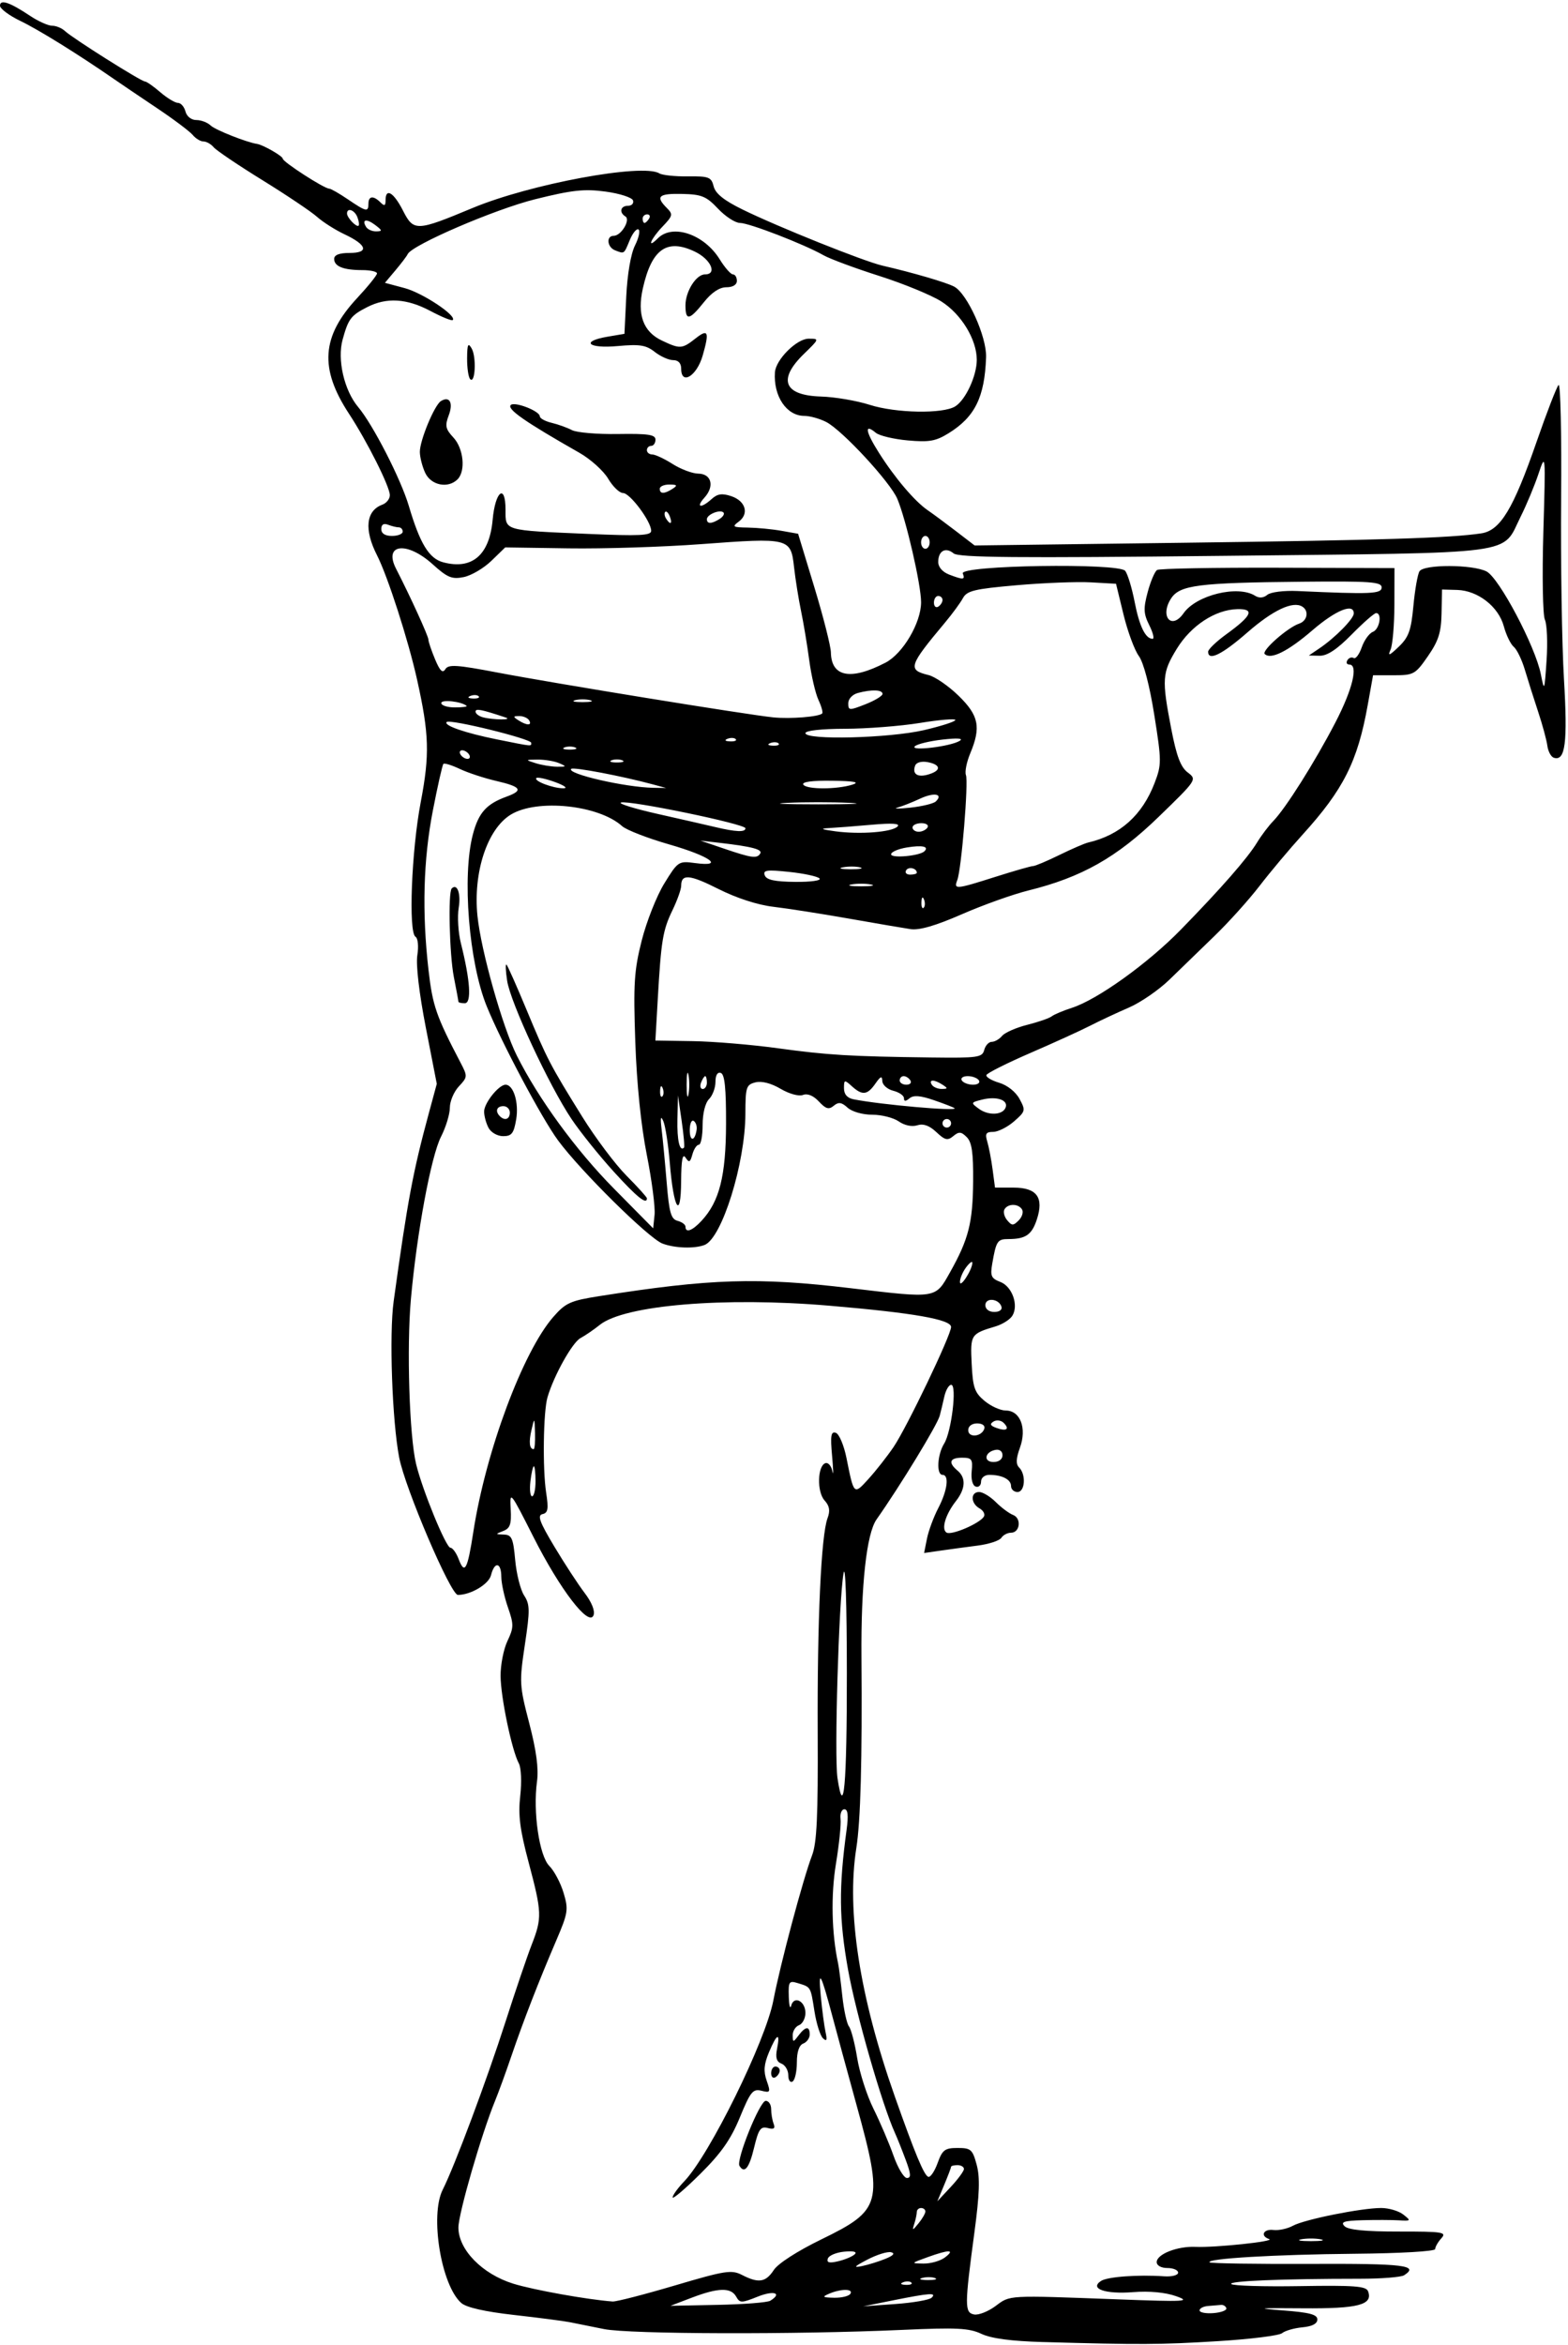 <?xml version="1.0" encoding="UTF-8" standalone="no"?>
<!-- Created with Inkscape (http://www.inkscape.org/) -->

<svg
   xmlns:dc="http://purl.org/dc/elements/1.1/"
   xmlns:cc="http://creativecommons.org/ns#"
   xmlns:rdf="http://www.w3.org/1999/02/22-rdf-syntax-ns#"
   xmlns:svg="http://www.w3.org/2000/svg"
   xmlns="http://www.w3.org/2000/svg"
   xmlns:sodipodi="http://sodipodi.sourceforge.net/DTD/sodipodi-0.dtd"
   xmlns:inkscape="http://www.inkscape.org/namespaces/inkscape"
   id="svg4176"
   version="1.1"
   inkscape:version="0.91 r13725"
   width="343.125"
   height="512.812"
   viewBox="0 0 343.125 512.812"
   sodipodi:docname="ComicCharacter62.svg">
  <defs
     id="defs4180" />
  <sodipodi:namedview
     pagecolor="#ffffff"
     bordercolor="#666666"
     borderopacity="1"
     objecttolerance="10"
     gridtolerance="10"
     guidetolerance="10"
     inkscape:pageopacity="0"
     inkscape:pageshadow="2"
     inkscape:window-width="1600"
     inkscape:window-height="837"
     id="namedview4178"
     showgrid="false"
     inkscape:zoom="1.3065204"
     inkscape:cx="171.5625"
     inkscape:cy="256.40625"
     inkscape:window-x="-8"
     inkscape:window-y="-8"
     inkscape:window-maximized="1"
     inkscape:current-layer="svg4176" />
  <path
     style="fill:#000000"
     d="m 228.281,512.124 c -6.981,-0.197 -11.347,-0.776 -13.516,-1.794 -2.707,-1.271 -5.396,-1.405 -17.344,-0.867 -23.215,1.046 -59.616,0.947 -65.234,-0.177 -2.836,-0.567 -6.211,-1.245 -7.5,-1.505 -1.289,-0.26 -6.773,-0.972 -12.188,-1.582 -6.397,-0.72 -10.445,-1.637 -11.562,-2.619 -4.395,-3.865 -6.9,-19.145 -4.06,-24.768 2.614,-5.176 9.666,-24.023 13.761,-36.781 2.152,-6.703 4.717,-14.248 5.699,-16.766 2.305,-5.906 2.263,-7.059 -0.657,-18.028 -1.922,-7.22 -2.313,-10.329 -1.834,-14.562 0.34,-3.006 0.205,-6.13 -0.306,-7.075 -1.537,-2.845 -3.962,-14.443 -3.999,-19.119 -0.019,-2.428 0.658,-5.873 1.504,-7.655 1.397,-2.945 1.407,-3.617 0.103,-7.361 -0.789,-2.266 -1.441,-5.281 -1.449,-6.699 -0.017,-3.175 -1.482,-3.389 -2.25,-0.328 -0.495,1.973 -4.428,4.312 -7.251,4.312 -1.577,0 -11.554,-23.328 -12.845,-30.034 -1.54,-8.001 -2.209,-26.945 -1.207,-34.185 3.06,-22.118 4.203,-28.224 7.696,-41.111 l 1.741,-6.424 -2.405,-12.326 c -1.453,-7.447 -2.186,-13.696 -1.853,-15.785 0.313,-1.961 0.138,-3.715 -0.404,-4.05 -1.569,-0.97 -0.873,-18.857 1.146,-29.428 1.988,-10.413 1.855,-14.885 -0.802,-26.813 -1.929,-8.664 -6.412,-22.566 -8.762,-27.177 -2.864,-5.617 -2.429,-9.739 1.166,-11.065 0.902,-0.333 1.641,-1.263 1.641,-2.068 0,-1.87 -4.956,-11.745 -8.941,-17.815 C 69.858,80.547 70.351,73.559 78.155,65.177 80.545,62.61 82.5,60.184 82.5,59.786 82.5,59.388 81.058,59.062 79.295,59.062 c -4.13,0 -6.17,-0.808 -6.17,-2.444 0,-0.873 1.113,-1.306 3.359,-1.306 4.327,0 3.861,-1.75 -1.083,-4.075 C 73.376,50.285 70.664,48.565 69.375,47.415 68.086,46.266 62.702,42.653 57.411,39.386 52.12,36.119 47.322,32.882 46.749,32.192 46.176,31.502 45.178,30.938 44.531,30.938 c -0.647,0 -1.709,-0.642 -2.36,-1.426 C 41.52,28.727 37.988,26.077 34.322,23.623 30.656,21.169 26.391,18.287 24.844,17.218 16.973,11.782 8.435,6.489 4.453,4.577 2.004,3.401 0,1.903 0,1.249 0,-0.221 2.133,0.494 6.546,3.443 8.341,4.643 10.526,5.625 11.401,5.625 c 0.875,0 2.148,0.528 2.829,1.174 1.627,1.542 16.655,11.013 17.477,11.014 0.35,6.3e-4 1.863,1.055 3.361,2.344 1.498,1.288 3.242,2.343 3.875,2.343 0.633,0 1.372,0.844 1.641,1.875 0.286,1.095 1.279,1.875 2.386,1.875 1.043,0 2.453,0.54 3.135,1.2 0.982,0.951 7.863,3.678 10.145,4.02 1.321,0.198 5.625,2.668 5.625,3.228 0,0.699 9.073,6.552 10.157,6.552 0.362,0 2.21,1.055 4.107,2.344 4.02,2.732 4.486,2.829 4.486,0.938 0,-1.695 1.094,-1.812 2.625,-0.281 0.875,0.875 1.125,0.771 1.125,-0.469 0,-2.777 1.768,-1.729 3.799,2.253 2.349,4.605 2.913,4.585 15.25,-0.556 12.598,-5.249 37.227,-9.811 40.857,-7.567 0.64,0.395 3.45,0.692 6.244,0.658 4.6,-0.055 5.135,0.152 5.644,2.181 0.397,1.581 2.264,3.075 6.337,5.071 7.778,3.811 26.553,11.333 30.618,12.268 6.615,1.52 13.974,3.673 15.683,4.588 2.872,1.537 7.138,10.982 6.977,15.447 -0.315,8.746 -2.444,13.05 -8.222,16.621 -2.798,1.729 -4.246,1.982 -8.924,1.558 -3.071,-0.278 -6.211,-1.027 -6.978,-1.663 -2.565,-2.129 -2.292,-0.329 0.656,4.334 3.472,5.491 7.846,10.643 10.687,12.589 1.129,0.773 3.904,2.825 6.165,4.559 l 4.111,3.153 45.469,-0.59 c 43.57,-0.565 58.734,-1.043 65.408,-2.06 4.166,-0.635 7,-5.324 12.093,-20.008 2.225,-6.415 4.39,-12.009 4.812,-12.431 0.422,-0.422 0.674,10.733 0.56,24.788 -0.114,14.056 0.165,31.83 0.62,39.498 0.829,13.972 0.302,18.046 -2.227,17.214 -0.61,-0.201 -1.244,-1.386 -1.41,-2.635 -0.166,-1.249 -1.072,-4.591 -2.014,-7.427 -0.942,-2.836 -2.247,-6.955 -2.9,-9.154 -0.653,-2.199 -1.747,-4.463 -2.432,-5.031 -0.685,-0.568 -1.664,-2.588 -2.175,-4.487 -1.159,-4.306 -5.677,-7.825 -10.207,-7.953 l -3.318,-0.093 -0.103,5.209 c -0.083,4.189 -0.667,6.025 -2.987,9.373 -2.743,3.959 -3.108,4.164 -7.443,4.166 l -4.558,0.002 -1.178,6.562 c -2.204,12.281 -5.304,18.44 -14.219,28.256 -2.875,3.166 -7.126,8.228 -9.447,11.249 -2.32,3.021 -6.75,7.937 -9.844,10.925 -3.094,2.988 -7.523,7.281 -9.844,9.541 -2.32,2.26 -6.328,5.02 -8.906,6.133 -2.578,1.113 -6.375,2.889 -8.438,3.947 -2.062,1.057 -7.963,3.746 -13.112,5.974 -5.149,2.229 -9.479,4.403 -9.622,4.832 -0.143,0.429 1.108,1.184 2.779,1.68 1.79,0.53 3.625,1.983 4.465,3.533 1.366,2.521 1.315,2.73 -1.204,4.922 -1.447,1.259 -3.5,2.289 -4.562,2.289 -1.568,0 -1.812,0.398 -1.294,2.109 0.351,1.16 0.877,3.902 1.169,6.094 l 0.531,3.984 4.064,0 c 5.102,0 6.674,2.164 5.08,6.994 -1.098,3.326 -2.455,4.256 -6.212,4.256 -2.406,0 -2.68,0.419 -3.545,5.42 -0.458,2.644 -0.209,3.2 1.768,3.951 2.604,0.99 4.068,5.119 2.628,7.414 -0.516,0.823 -2.16,1.861 -3.654,2.308 -5.453,1.632 -5.549,1.782 -5.236,8.197 0.252,5.169 0.637,6.279 2.812,8.095 1.387,1.158 3.479,2.107 4.65,2.109 3.177,0.007 4.646,3.848 3.104,8.113 -0.876,2.422 -0.922,3.609 -0.172,4.36 1.544,1.544 1.277,5.344 -0.374,5.344 -0.773,0 -1.406,-0.588 -1.406,-1.306 0,-1.433 -1.97,-2.444 -4.764,-2.444 -1.016,0 -1.798,0.646 -1.798,1.484 0,0.816 -0.527,1.302 -1.172,1.079 -0.696,-0.241 -1.052,-1.605 -0.878,-3.359 0.261,-2.622 0.024,-2.954 -2.109,-2.954 -2.706,0 -3.088,1.077 -0.997,2.812 1.893,1.571 1.771,3.968 -0.34,6.67 -2.302,2.947 -3.255,6.15 -2.052,6.893 1.062,0.656 7.232,-1.981 8.164,-3.489 0.322,-0.521 -0.107,-1.334 -0.953,-1.808 -1.947,-1.089 -2.009,-3.58 -0.089,-3.58 0.797,0 2.442,0.993 3.656,2.208 1.214,1.214 2.914,2.478 3.777,2.81 1.888,0.724 1.516,3.889 -0.457,3.889 -0.766,0 -1.717,0.503 -2.112,1.117 -0.395,0.614 -2.716,1.375 -5.156,1.69 -2.441,0.315 -6.082,0.81 -8.091,1.098 l -3.654,0.525 0.628,-3.14 c 0.345,-1.727 1.462,-4.741 2.482,-6.697 1.998,-3.832 2.43,-7.249 0.917,-7.249 -1.375,0 -1.143,-4.424 0.358,-6.83 1.614,-2.587 2.847,-12.858 1.543,-12.858 -0.51,0 -1.186,1.16 -1.502,2.578 -0.316,1.418 -0.77,3.303 -1.009,4.19 -0.553,2.047 -8.589,15.224 -13.822,22.665 -2.191,3.115 -3.424,14.357 -3.303,30.098 0.174,22.534 -0.183,35.814 -1.121,41.748 -2.186,13.828 0.707,32.491 8.424,54.345 4.4,12.462 6.396,17.248 7.318,17.556 0.469,0.156 1.388,-1.199 2.043,-3.011 1.044,-2.888 1.585,-3.295 4.376,-3.295 2.912,0 3.269,0.315 4.176,3.684 0.748,2.779 0.626,6.406 -0.497,14.766 -2.16,16.079 -2.166,17.549 -0.073,17.955 0.966,0.187 3.075,-0.639 4.688,-1.836 3.269,-2.427 2.381,-2.378 26.838,-1.465 14.784,0.552 16.035,0.482 12.656,-0.705 -2.353,-0.827 -5.845,-1.152 -9.375,-0.874 -6.095,0.481 -9.622,-0.747 -7.031,-2.447 1.404,-0.922 8.069,-1.411 13.828,-1.015 1.683,0.116 3.047,-0.243 3.047,-0.801 0,-0.556 -1.055,-1.011 -2.344,-1.011 -1.367,0 -2.344,-0.539 -2.344,-1.293 0,-1.736 4.523,-3.511 8.497,-3.334 4.323,0.192 17.591,-1.209 16.112,-1.702 -2.021,-0.673 -1.275,-2.256 0.938,-1.989 1.16,0.14 3.075,-0.275 4.254,-0.922 2.518,-1.381 14.971,-3.885 19.321,-3.885 1.661,0 3.839,0.644 4.839,1.431 1.737,1.366 1.691,1.423 -0.993,1.265 -1.547,-0.091 -5.112,-0.103 -7.922,-0.025 -4.089,0.113 -4.875,0.375 -3.935,1.313 0.803,0.801 4.55,1.169 11.848,1.163 9.692,-0.008 10.549,0.128 9.325,1.48 -0.741,0.819 -1.348,1.879 -1.348,2.355 0,0.493 -7.567,0.935 -17.578,1.025 -17.449,0.158 -32.611,1.053 -31.788,1.876 0.236,0.236 10.174,0.389 22.085,0.339 20.519,-0.085 23.837,0.318 20.484,2.487 -0.645,0.417 -4.969,0.76 -9.609,0.762 -17.203,0.007 -28.886,0.486 -28.215,1.157 0.38,0.38 7.153,0.584 15.05,0.453 11.806,-0.196 14.451,0.002 14.878,1.115 1.145,2.983 -2.121,3.837 -14.285,3.734 -9.834,-0.083 -10.551,-0.005 -4.303,0.469 5.789,0.439 7.5,0.89 7.5,1.975 0,0.923 -1.127,1.513 -3.277,1.717 -1.803,0.171 -3.801,0.746 -4.441,1.277 -0.64,0.531 -6.97,1.32 -14.066,1.752 -12.584,0.767 -16.948,0.789 -38.215,0.19 z m 40.078,-7.394 c -0.129,-0.453 -0.656,-0.781 -1.172,-0.729 -0.516,0.052 -1.781,0.157 -2.812,0.234 -1.031,0.077 -1.875,0.513 -1.875,0.969 0,0.456 1.371,0.721 3.047,0.589 1.676,-0.132 2.941,-0.61 2.812,-1.063 z M 168.561,503.086 c 2.708,-1.674 0.78,-2.307 -2.738,-0.899 -3.594,1.438 -3.925,1.438 -4.734,-0.007 -1.136,-2.029 -3.918,-1.963 -9.683,0.232 l -4.688,1.785 10.358,-0.207 c 5.697,-0.114 10.865,-0.52 11.484,-0.903 z m 35.298,-0.654 c 1.179,-1.15 -0.364,-1.047 -8.391,0.562 l -6.562,1.316 7.031,-0.505 c 3.867,-0.278 7.432,-0.896 7.922,-1.373 z m -56.203,-2.675 c 11.055,-3.27 12.423,-3.484 14.719,-2.306 3.631,1.864 5.184,1.62 6.96,-1.091 0.924,-1.411 5.172,-4.144 10.366,-6.671 13.26,-6.451 13.653,-7.93 7.77,-29.266 -2.078,-7.537 -4.448,-16.236 -5.267,-19.329 -2.565,-9.693 -3.184,-10.808 -2.601,-4.688 0.294,3.094 0.769,6.68 1.056,7.969 0.389,1.754 0.246,2.088 -0.57,1.327 -0.6,-0.559 -1.436,-3.204 -1.859,-5.879 -0.866,-5.481 -0.759,-5.297 -3.621,-6.177 -1.943,-0.597 -2.101,-0.366 -2.001,2.93 0.06,1.968 0.297,2.864 0.527,1.99 0.6,-2.278 3.114,-0.996 3.114,1.589 0,1.179 -0.633,2.386 -1.406,2.683 -0.773,0.297 -1.393,1.291 -1.376,2.21 0.028,1.587 0.092,1.589 1.275,0.029 1.535,-2.022 2.445,-2.098 2.445,-0.205 0,0.79 -0.633,1.679 -1.406,1.975 -0.912,0.35 -1.406,1.804 -1.406,4.134 0,1.977 -0.422,3.855 -0.938,4.174 -0.516,0.319 -0.938,-0.302 -0.938,-1.38 0,-1.078 -0.673,-2.218 -1.496,-2.534 -1.082,-0.415 -1.348,-1.316 -0.961,-3.252 0.74,-3.699 -0.049,-3.35 -1.777,0.786 -1.094,2.619 -1.215,4.129 -0.496,6.192 0.887,2.545 0.81,2.693 -1.15,2.201 -1.862,-0.467 -2.399,0.197 -4.718,5.833 -1.98,4.813 -4.089,7.819 -8.666,12.355 -3.327,3.297 -6.049,5.608 -6.049,5.136 0,-0.473 1.148,-2.057 2.55,-3.521 5.538,-5.781 17.789,-30.632 19.495,-39.546 1.51,-7.893 6.494,-26.559 8.47,-31.724 1.05,-2.745 1.321,-8.606 1.235,-26.719 -0.117,-24.425 0.745,-43.251 2.151,-47.005 0.616,-1.644 0.44,-2.682 -0.66,-3.897 -1.692,-1.869 -1.551,-7.567 0.201,-8.142 0.605,-0.198 1.293,0.613 1.53,1.803 0.237,1.19 0.204,-0.319 -0.072,-3.353 -0.407,-4.468 -0.252,-5.434 0.814,-5.084 0.724,0.238 1.776,2.731 2.339,5.539 1.629,8.13 1.589,8.092 4.826,4.529 1.608,-1.769 4.071,-4.905 5.473,-6.967 2.887,-4.246 12.584,-24.466 12.584,-26.239 0,-1.653 -8.263,-3.095 -26.719,-4.663 -22.963,-1.951 -44.769,-0.123 -50.156,4.203 -1.289,1.035 -3.188,2.334 -4.219,2.887 -1.793,0.96 -5.83,8.191 -7.22,12.93 -0.922,3.144 -1.099,15.654 -0.296,20.874 0.549,3.568 0.403,4.425 -0.8,4.688 -1.173,0.256 -0.645,1.7 2.592,7.097 2.235,3.727 5.213,8.283 6.618,10.124 1.567,2.055 2.323,3.947 1.958,4.899 -1.004,2.618 -7.33,-5.619 -13.143,-17.112 -5.058,-10 -5.208,-10.187 -4.986,-6.18 0.187,3.369 -0.113,4.267 -1.622,4.856 -1.784,0.697 -1.779,0.725 0.129,0.789 1.722,0.057 2.044,0.78 2.478,5.572 0.275,3.028 1.152,6.509 1.95,7.734 1.284,1.973 1.303,3.21 0.166,10.781 -1.232,8.204 -1.193,8.904 0.965,17.185 1.55,5.949 2.076,9.898 1.692,12.701 -0.913,6.663 0.494,16.284 2.704,18.495 1.057,1.057 2.456,3.694 3.107,5.859 1.102,3.661 0.99,4.389 -1.594,10.416 -3.88,9.047 -7.182,17.544 -9.804,25.229 -1.231,3.609 -2.846,8.039 -3.588,9.844 -2.97,7.223 -8.023,24.676 -8.023,27.708 0,4.846 5.218,10.178 12.02,12.282 4.436,1.372 16.257,3.49 21.73,3.893 0.773,0.057 6.891,-1.519 13.594,-3.501 z m 14.161,-26.159 c -0.783,-1.266 4.451,-14.223 5.745,-14.223 0.653,0 1.188,0.809 1.188,1.798 0,0.989 0.244,2.435 0.543,3.213 0.4,1.043 0.061,1.288 -1.294,0.934 -1.552,-0.406 -2.013,0.258 -2.98,4.287 -1.078,4.492 -2.102,5.769 -3.201,3.99 z M 168.75,453.337 c 0,-0.804 0.422,-1.462 0.938,-1.462 0.516,0 0.938,0.397 0.938,0.882 0,0.485 -0.422,1.143 -0.938,1.462 -0.516,0.319 -0.938,-0.078 -0.938,-0.882 z m 17.344,48.226 c 0.695,-1.124 -2.071,-1.124 -4.688,0 -1.581,0.679 -1.405,0.816 1.117,0.872 1.645,0.036 3.252,-0.356 3.571,-0.872 z m 13.34,-2.441 c -0.312,-0.312 -1.12,-0.345 -1.797,-0.074 -0.748,0.299 -0.526,0.521 0.566,0.566 0.988,0.041 1.542,-0.181 1.23,-0.492 z m 5.194,-0.986 c -0.635,-0.257 -1.9,-0.272 -2.812,-0.035 -0.912,0.238 -0.393,0.448 1.154,0.467 1.547,0.019 2.293,-0.175 1.658,-0.432 z m -10.84,-4.228 c 1.731,-0.712 2.138,-1.195 1.2,-1.425 -0.781,-0.191 -3.101,0.53 -5.156,1.601 -2.929,1.528 -3.189,1.836 -1.2,1.425 1.395,-0.288 3.716,-1.009 5.156,-1.601 z m -6.756,-0.97 c 0.595,-0.56 -0.235,-0.773 -2.272,-0.582 -1.765,0.166 -3.388,0.847 -3.607,1.514 -0.293,0.893 0.306,1.046 2.272,0.582 1.468,-0.347 3.092,-1.028 3.607,-1.514 z m 19.743,0.686 c 2.319,-1.754 0.961,-1.774 -3.805,-0.057 -3.677,1.325 -3.694,1.352 -0.882,1.392 1.577,0.023 3.687,-0.578 4.688,-1.335 z m 82.21,-3.973 c -1.16,-0.223 -3.059,-0.223 -4.219,0 -1.16,0.223 -0.211,0.406 2.109,0.406 2.32,0 3.27,-0.183 2.109,-0.406 z M 202.5,483.571 c 0,-0.417 -0.422,-0.758 -0.938,-0.758 -0.516,0 -0.938,0.387 -0.938,0.861 0,0.473 -0.245,1.634 -0.545,2.578 -0.499,1.571 -0.419,1.563 0.938,-0.103 0.816,-1.001 1.483,-2.161 1.483,-2.578 z m 8.438,-9.295 c 0,-0.461 -0.633,-0.838 -1.406,-0.838 -0.773,0 -1.406,0.159 -1.406,0.354 0,0.195 -0.677,1.974 -1.504,3.954 l -1.504,3.599 2.91,-3.115 c 1.601,-1.713 2.91,-3.493 2.91,-3.954 z m -12.751,-2.01 c -0.817,-2.191 -1.871,-4.828 -2.342,-5.859 -2.811,-6.159 -8.543,-26.088 -10.259,-35.666 -1.986,-11.087 -2.058,-17.908 -0.323,-30.662 0.424,-3.116 0.277,-4.453 -0.489,-4.453 -0.602,0 -0.979,0.949 -0.836,2.109 0.142,1.16 -0.314,5.581 -1.013,9.823 -1.128,6.84 -0.941,15.243 0.484,21.817 0.168,0.773 0.576,3.938 0.907,7.031 0.331,3.094 0.989,6.11 1.461,6.703 0.473,0.593 1.281,3.696 1.797,6.896 0.515,3.2 2.122,8.199 3.569,11.109 1.448,2.91 3.413,7.507 4.368,10.214 0.954,2.707 2.281,4.922 2.948,4.922 0.95,0 0.891,-0.864 -0.272,-3.984 z m -12.871,-106.37 c -0.007,-15.222 -0.311,-24.299 -0.732,-21.834 -1.039,6.081 -2.039,39.945 -1.321,44.734 1.385,9.234 2.064,1.662 2.053,-22.9 z m -81.734,-30.952 c 2.715,-17.565 10.838,-39.367 17.506,-46.991 2.685,-3.069 3.726,-3.538 10.093,-4.541 24.314,-3.83 34.579,-4.154 54.907,-1.737 19.002,2.26 18.55,2.332 21.809,-3.473 4.071,-7.249 4.979,-10.828 5.055,-19.907 0.052,-6.228 -0.281,-8.527 -1.395,-9.641 -1.218,-1.218 -1.711,-1.257 -2.944,-0.234 -1.25,1.037 -1.83,0.901 -3.717,-0.872 -1.534,-1.441 -2.848,-1.907 -4.181,-1.484 -1.16,0.368 -2.79,0.025 -4.038,-0.849 -1.151,-0.806 -3.759,-1.466 -5.795,-1.466 -2.114,0 -4.43,-0.659 -5.399,-1.536 -1.334,-1.207 -1.984,-1.297 -3.04,-0.421 -1.07,0.888 -1.729,0.7 -3.246,-0.929 -1.205,-1.293 -2.485,-1.82 -3.487,-1.435 -0.902,0.346 -3.01,-0.234 -4.898,-1.348 -2.07,-1.222 -4.135,-1.75 -5.5,-1.407 -2.016,0.506 -2.186,1.037 -2.199,6.859 -0.024,10.828 -5.139,27.24 -8.945,28.701 -2.218,0.851 -6.526,0.704 -9.203,-0.313 -3.011,-1.145 -17.895,-15.836 -22.843,-22.546 -3.569,-4.841 -12.38,-21.4 -15.616,-29.348 -3.904,-9.589 -5.425,-28.479 -3.026,-37.581 1.249,-4.74 2.953,-6.646 7.381,-8.255 3.728,-1.355 3.203,-2.162 -2.222,-3.414 -2.64,-0.609 -6.241,-1.792 -8.002,-2.627 -1.761,-0.836 -3.385,-1.337 -3.608,-1.114 -0.223,0.223 -1.261,4.813 -2.307,10.201 -2.089,10.757 -2.4,22.234 -0.948,34.907 0.89,7.77 1.676,10.041 6.989,20.189 1.581,3.021 1.571,3.175 -0.347,5.217 -1.087,1.157 -1.977,3.254 -1.977,4.659 0,1.405 -0.865,4.251 -1.923,6.324 -2.191,4.296 -5.297,21.013 -6.599,35.531 -0.951,10.595 -0.337,29.999 1.143,36.094 1.392,5.735 6.545,18.281 7.508,18.281 0.47,0 1.279,1.113 1.796,2.474 1.325,3.486 1.932,2.361 3.22,-5.967 z m 3.326,-88.32 c -0.534,-0.997 -0.97,-2.605 -0.97,-3.573 0,-1.852 3.209,-5.863 4.691,-5.863 1.74,0 2.945,3.919 2.328,7.57 -0.52,3.075 -0.988,3.68 -2.85,3.68 -1.244,0 -2.657,-0.801 -3.199,-1.813 z m 4.655,-3.343 c 0,-0.773 -0.633,-1.406 -1.406,-1.406 -1.464,0 -1.86,1.109 -0.781,2.188 1.079,1.079 2.188,0.683 2.188,-0.781 z m -11.25,-24.247 c 0,-0.187 -0.449,-2.613 -0.998,-5.391 -0.961,-4.863 -1.29,-18.544 -0.465,-19.368 1.198,-1.198 2.04,1.117 1.529,4.207 -0.323,1.952 -0.109,5.447 0.474,7.767 2.057,8.182 2.376,13.125 0.848,13.125 -0.764,0 -1.388,-0.153 -1.388,-0.341 z m 16.875,104.872 c 0,-1.805 -0.165,-3.281 -0.366,-3.281 -0.201,0 -0.539,1.477 -0.749,3.281 -0.211,1.805 -0.046,3.281 0.366,3.281 0.412,0 0.749,-1.477 0.749,-3.281 z m 102.188,-5.694 c 0,-0.873 -0.638,-1.351 -1.563,-1.172 -2.352,0.456 -2.675,2.647 -0.39,2.647 1.152,0 1.953,-0.605 1.953,-1.475 z m -102.298,-4.853 c -0.109,-3.457 -0.122,-3.468 -0.77,-0.703 -0.624,2.664 -0.452,4.219 0.468,4.219 0.227,0 0.364,-1.582 0.302,-3.516 z m 98.314,-0.938 c 0.229,-0.687 -0.417,-1.172 -1.563,-1.172 -1.152,0 -1.953,0.605 -1.953,1.475 0,1.723 2.925,1.471 3.516,-0.303 z m 4.237,-1.293 c -0.565,-0.565 -1.564,-0.696 -2.219,-0.291 -0.88,0.544 -0.718,0.908 0.621,1.394 2.22,0.806 2.981,0.28 1.598,-1.103 z m -0.487,-25.425 c -0.591,-1.774 -3.516,-2.026 -3.516,-0.303 0,0.87 0.802,1.475 1.953,1.475 1.146,0 1.792,-0.485 1.563,-1.172 z m -6.362,-9.554 c 0.018,-0.485 -0.586,-0.063 -1.343,0.938 -0.757,1.001 -1.375,2.453 -1.373,3.226 0.004,1.476 2.657,-2.591 2.716,-4.164 z m -59.268,-9.196 c 3.924,-4.215 5.337,-9.809 5.367,-21.241 0.02,-7.738 -0.296,-10.805 -1.144,-11.094 -0.732,-0.249 -1.172,0.484 -1.172,1.956 0,1.295 -0.633,2.988 -1.406,3.761 -0.84,0.84 -1.406,3.132 -1.406,5.692 0,2.357 -0.373,4.286 -0.828,4.286 -0.455,0 -1.088,0.949 -1.406,2.109 -0.482,1.76 -0.731,1.876 -1.501,0.703 -0.654,-0.996 -0.936,0.51 -0.966,5.156 -0.057,8.671 -1.649,6.153 -2.474,-3.911 -0.331,-4.036 -0.971,-8.182 -1.423,-9.214 -0.578,-1.32 -0.686,-0.765 -0.364,1.875 0.251,2.062 0.749,7.287 1.105,11.61 0.539,6.532 0.94,7.937 2.378,8.312 0.951,0.249 1.73,0.825 1.73,1.28 0,1.441 1.48,0.901 3.512,-1.281 z m -11.979,-14.452 c -1.267,-6.395 -2.198,-15.552 -2.515,-24.721 -0.437,-12.646 -0.252,-15.558 1.407,-22.117 1.051,-4.154 3.278,-9.777 4.95,-12.494 2.97,-4.827 3.123,-4.929 6.696,-4.45 6.648,0.892 3.339,-1.498 -5.649,-4.08 -4.733,-1.36 -9.36,-3.155 -10.282,-3.989 -5.12,-4.633 -18.606,-6.034 -24.354,-2.529 -5.16,3.146 -8.281,12.621 -7.304,22.175 0.777,7.598 5.485,24.284 8.613,30.526 4.728,9.433 12.927,20.661 21.198,29.031 l 8.637,8.74 0.308,-2.967 c 0.169,-1.632 -0.597,-7.538 -1.704,-13.125 z m -7.255,3.67 c -3.165,-3.48 -7.313,-8.648 -9.217,-11.484 -4.876,-7.262 -13.353,-25.45 -14.083,-30.218 -0.337,-2.201 -0.399,-3.79 -0.138,-3.532 0.261,0.258 2.23,4.688 4.375,9.844 4.506,10.832 5.17,12.107 12.206,23.422 2.88,4.632 7.241,10.434 9.69,12.894 2.449,2.46 4.453,4.682 4.453,4.938 0,1.503 -2.192,-0.261 -7.285,-5.862 z m 89.372,8.293 c -0.805,-1.302 -3.039,-1.331 -3.831,-0.049 -0.333,0.538 -0.077,1.614 0.567,2.391 1.025,1.236 1.343,1.242 2.535,0.049 0.75,-0.75 1.078,-1.826 0.728,-2.391 z m -74.485,-19.374 -0.811,-5.559 -0.114,5.234 c -0.1,4.585 0.491,7.129 1.436,6.184 0.165,-0.165 -0.065,-2.802 -0.511,-5.859 z m 3.279,1.917 c 0.111,-0.756 -0.182,-1.613 -0.652,-1.903 -0.47,-0.29 -0.854,0.622 -0.854,2.028 0,2.558 1.126,2.465 1.506,-0.124 z M 208.125,245.625 c 0,-0.516 -0.422,-0.938 -0.938,-0.938 -0.516,0 -0.938,0.422 -0.938,0.938 0,0.516 0.422,0.938 0.938,0.938 0.516,0 0.938,-0.422 0.938,-0.938 z m 11.958,-3.515 c 0.53,-1.61 -2.057,-2.445 -5.162,-1.666 -2.506,0.629 -2.525,0.683 -0.708,2.011 2.141,1.565 5.302,1.379 5.87,-0.346 z m -11.191,0.219 c -0.167,-0.167 -2.182,-0.951 -4.476,-1.742 -3.016,-1.039 -4.509,-1.158 -5.388,-0.429 -0.87,0.722 -1.215,0.715 -1.215,-0.026 0,-0.569 -1.055,-1.299 -2.344,-1.623 -1.289,-0.324 -2.366,-1.281 -2.393,-2.127 -0.038,-1.203 -0.371,-1.078 -1.521,0.57 -1.754,2.514 -2.859,2.634 -5.153,0.558 -1.61,-1.457 -1.714,-1.43 -1.714,0.451 0,1.328 0.71,2.143 2.109,2.419 5.965,1.179 22.811,2.664 22.095,1.948 z m -58.23,-7.251 c -0.223,-1.16 -0.406,-0.211 -0.406,2.109 0,2.32 0.183,3.27 0.406,2.109 0.223,-1.16 0.223,-3.059 0,-4.219 z m -5.646,2.871 c -0.299,-0.748 -0.521,-0.526 -0.566,0.566 -0.041,0.988 0.181,1.542 0.492,1.23 0.312,-0.312 0.345,-1.12 0.074,-1.797 z m 9.672,-1.23 c 0,-0.773 -0.166,-1.406 -0.368,-1.406 -0.203,0 -0.611,0.633 -0.908,1.406 -0.297,0.773 -0.131,1.406 0.368,1.406 0.499,0 0.908,-0.633 0.908,-1.406 z m 51.562,0.469 c -1.836,-1.187 -3.077,-1.187 -2.344,0 0.319,0.516 1.293,0.931 2.165,0.923 1.366,-0.012 1.391,-0.14 0.179,-0.923 z m -7.031,-0.938 c -0.319,-0.516 -0.976,-0.938 -1.462,-0.938 -0.485,0 -0.882,0.422 -0.882,0.938 0,0.516 0.658,0.938 1.462,0.938 0.804,0 1.201,-0.422 0.882,-0.938 z m 15,0 c -0.319,-0.516 -1.423,-0.938 -2.454,-0.938 -1.031,0 -1.614,0.422 -1.296,0.938 0.319,0.516 1.423,0.938 2.454,0.938 1.031,0 1.614,-0.422 1.296,-0.938 z m 1.159,-6.656 c 0.256,-0.98 0.998,-1.782 1.648,-1.782 0.65,0 1.668,-0.586 2.263,-1.302 0.594,-0.716 3.066,-1.802 5.493,-2.413 2.427,-0.611 4.84,-1.447 5.362,-1.857 0.522,-0.41 2.514,-1.25 4.426,-1.865 5.606,-1.805 16.631,-9.714 23.846,-17.107 8.863,-9.08 14.574,-15.606 16.671,-19.05 0.942,-1.547 2.537,-3.656 3.545,-4.688 2.703,-2.767 9.103,-12.911 13.572,-21.513 3.798,-7.31 5.095,-12.706 3.053,-12.706 -0.546,0 -0.728,-0.429 -0.404,-0.953 0.324,-0.524 0.94,-0.735 1.37,-0.47 0.43,0.266 1.224,-0.788 1.766,-2.341 0.541,-1.553 1.637,-3.074 2.435,-3.38 1.465,-0.562 2.08,-4.106 0.712,-4.106 -0.406,0 -2.816,2.109 -5.355,4.688 -3.206,3.254 -5.344,4.672 -6.996,4.638 l -2.379,-0.049 2.344,-1.582 c 3.417,-2.306 7.5,-6.456 7.5,-7.623 0,-2.317 -3.949,-0.708 -9.065,3.695 -5.356,4.609 -9.124,6.482 -10.426,5.18 -0.734,-0.734 5.005,-5.794 7.538,-6.646 1.8,-0.605 2.198,-2.783 0.68,-3.721 -2.067,-1.278 -6.417,0.772 -12.034,5.672 -5.535,4.827 -8.568,6.311 -8.568,4.192 0,-0.512 1.793,-2.23 3.984,-3.818 5.628,-4.076 6.284,-5.583 2.39,-5.488 -4.826,0.118 -10.132,3.601 -13.246,8.694 -3.2,5.233 -3.295,6.626 -1.198,17.48 1.15,5.953 2.06,8.363 3.597,9.529 2.052,1.556 2.036,1.581 -6.344,9.704 -9.173,8.892 -16.846,13.225 -28.533,16.115 -3.365,0.832 -9.908,3.168 -14.539,5.191 -5.771,2.521 -9.311,3.545 -11.25,3.253 -1.556,-0.234 -7.681,-1.28 -13.611,-2.324 -5.93,-1.044 -13.301,-2.195 -16.381,-2.558 -3.445,-0.406 -8.06,-1.898 -11.992,-3.878 -6.368,-3.207 -8.189,-3.365 -8.189,-0.712 0,0.768 -0.855,3.166 -1.901,5.33 -2.125,4.397 -2.488,6.594 -3.227,19.506 l -0.515,8.999 8.212,0.131 c 4.517,0.072 12.853,0.769 18.525,1.548 10.947,1.504 15.866,1.801 33.628,2.026 10.21,0.13 11.166,-0.006 11.594,-1.641 z m -13.175,-32.895 c -0.299,-0.748 -0.521,-0.526 -0.566,0.566 -0.041,0.988 0.181,1.542 0.492,1.23 0.312,-0.312 0.345,-1.12 0.074,-1.797 z m -11.656,-3.298 c -1.16,-0.223 -3.059,-0.223 -4.219,0 -1.16,0.223 -0.211,0.406 2.109,0.406 2.32,0 3.27,-0.183 2.109,-0.406 z m 27.329,-1.682 c 4.062,-1.289 7.75,-2.344 8.196,-2.344 0.446,0 3.025,-1.085 5.729,-2.41 2.705,-1.326 5.55,-2.557 6.324,-2.736 6.989,-1.62 11.849,-5.98 14.55,-13.052 1.524,-3.991 1.52,-4.763 -0.076,-14.803 -1.032,-6.493 -2.345,-11.499 -3.394,-12.936 -0.941,-1.289 -2.447,-5.369 -3.348,-9.066 l -1.638,-6.723 -5.498,-0.309 c -3.024,-0.17 -10.332,0.113 -16.24,0.629 -9.225,0.805 -10.886,1.202 -11.758,2.812 -0.558,1.031 -2.321,3.435 -3.916,5.341 -7.982,9.538 -8.239,10.357 -3.613,11.492 1.423,0.349 4.38,2.382 6.571,4.518 4.437,4.325 4.951,6.865 2.549,12.614 -0.79,1.89 -1.212,4.018 -0.94,4.729 0.586,1.528 -0.982,20.598 -1.888,22.958 -0.809,2.107 -0.389,2.072 8.389,-0.714 z m -38.55,0.358 c -0.448,-0.448 -3.443,-1.09 -6.656,-1.425 -4.897,-0.512 -5.756,-0.389 -5.316,0.757 0.382,0.997 2.188,1.383 6.656,1.425 3.472,0.033 5.778,-0.296 5.316,-0.757 z m 21.299,-1.24 c 0,-0.99 -1.799,-1.405 -2.334,-0.539 -0.324,0.524 0.069,0.953 0.873,0.953 0.804,0 1.462,-0.186 1.462,-0.413 z m -12.411,-1.168 c -0.896,-0.235 -2.584,-0.243 -3.75,-0.019 -1.166,0.224 -0.433,0.416 1.63,0.427 2.062,0.01 3.017,-0.173 2.12,-0.408 z m -21.855,-3.03 c 0.557,-0.901 -1.791,-1.521 -8.859,-2.339 l -4.219,-0.488 5.156,1.752 c 6.093,2.071 7.212,2.223 7.922,1.075 z m 35.945,-0.505 c 1.044,-1.044 -0.476,-1.371 -3.837,-0.826 -1.907,0.309 -3.466,0.984 -3.466,1.5 0,0.929 6.28,0.35 7.304,-0.674 z m -5.897,-5.408 c 0.643,-0.663 -1.125,-0.784 -5.625,-0.385 -3.609,0.32 -7.828,0.649 -9.375,0.73 -2.062,0.108 -1.687,0.297 1.406,0.71 5.431,0.724 12.393,0.183 13.594,-1.055 z m -33.281,0.386 c 0,-0.931 -25.517,-6.2 -27.242,-5.626 -0.676,0.225 2.962,1.352 8.084,2.503 5.122,1.152 10.79,2.443 12.595,2.871 4.527,1.072 6.562,1.15 6.562,0.251 z m 39.844,-0.175 C 203.287,180.422 202.68,180 201.618,180 c -1.062,0 -1.93,0.422 -1.93,0.938 0,0.516 0.608,0.938 1.351,0.938 0.743,0 1.612,-0.422 1.93,-0.938 z m 1.812,-5.686 c 1.713,-1.653 -0.389,-2.036 -3.42,-0.622 -1.694,0.79 -3.924,1.672 -4.955,1.959 -1.031,0.287 0.234,0.294 2.812,0.015 2.578,-0.279 5.081,-0.887 5.562,-1.352 z m -18.922,0.303 c -3.738,-0.178 -9.855,-0.178 -13.594,0 -3.738,0.178 -0.68,0.324 6.797,0.324 7.477,0 10.535,-0.146 6.797,-0.324 z m -64.371,-4.53 c -2.017,-0.739 -3.872,-1.14 -4.12,-0.892 -0.631,0.631 3.641,2.25 5.914,2.242 1.052,-0.004 0.265,-0.597 -1.793,-1.351 z m 21.481,0.524 c -6.853,-1.854 -17.512,-3.88 -17.975,-3.417 -1.068,1.068 11.839,4.035 17.975,4.133 l 2.812,0.045 -2.812,-0.761 z m 43.594,0.015 c 1.663,-0.533 0.353,-0.778 -4.508,-0.844 -4.351,-0.059 -6.641,0.249 -6.273,0.844 0.674,1.091 7.374,1.091 10.781,0 z m 17.267,-2.444 c 2.179,-0.836 1.807,-1.963 -0.814,-2.464 -1.337,-0.256 -2.485,0.052 -2.748,0.737 -0.785,2.047 0.767,2.8 3.562,1.727 z M 122.344,166.875 c -1.031,-0.443 -3.141,-0.793 -4.688,-0.778 -2.743,0.027 -2.754,0.046 -0.469,0.778 1.289,0.413 3.398,0.763 4.688,0.778 2.131,0.025 2.173,-0.046 0.469,-0.778 z m 13.828,-0.621 c -0.645,-0.26 -1.699,-0.26 -2.344,0 -0.645,0.26 -0.117,0.473 1.172,0.473 1.289,0 1.816,-0.213 1.172,-0.473 z M 102.656,165 c -0.319,-0.516 -1.001,-0.938 -1.517,-0.938 -0.516,0 -0.677,0.422 -0.358,0.938 0.319,0.516 1.001,0.938 1.517,0.938 0.516,0 0.677,-0.422 0.358,-0.938 z m 23.203,-1.558 c -0.645,-0.26 -1.699,-0.26 -2.344,0 -0.645,0.26 -0.117,0.473 1.172,0.473 1.289,0 1.816,-0.213 1.172,-0.473 z M 210,162.004 c 0.904,-0.558 -0.434,-0.659 -3.75,-0.284 -2.836,0.321 -5.561,0.983 -6.056,1.472 -1.137,1.123 7.819,0.038 9.806,-1.188 z m -93.761,0.418 c -0.013,-0.872 -17.797,-5.239 -18.494,-4.542 -0.745,0.745 4.077,2.411 11.005,3.802 7.923,1.591 7.502,1.55 7.489,0.74 z m 54.132,0.137 c -0.312,-0.312 -1.12,-0.345 -1.797,-0.074 -0.748,0.299 -0.526,0.521 0.566,0.566 0.988,0.041 1.542,-0.181 1.23,-0.492 z m -9.375,-0.938 c -0.312,-0.312 -1.12,-0.345 -1.797,-0.074 -0.748,0.299 -0.526,0.521 0.566,0.566 0.988,0.041 1.542,-0.181 1.23,-0.492 z m 41.202,-1.968 c 3.776,-0.878 6.865,-1.875 6.865,-2.214 0,-0.339 -3.48,-0.051 -7.734,0.641 -4.254,0.692 -11.637,1.266 -16.406,1.276 -5.144,0.011 -8.672,0.4 -8.672,0.956 0,1.572 18.363,1.105 25.948,-0.66 z M 115.781,157.5 c -0.319,-0.516 -1.293,-0.931 -2.165,-0.923 -1.366,0.012 -1.391,0.14 -0.179,0.923 1.836,1.187 3.077,1.187 2.344,0 z m -5.156,-0.616 c -5.301,-1.765 -6.562,-2.011 -6.562,-1.279 0,0.451 0.738,1.013 1.641,1.249 2.244,0.586 6.674,0.613 4.922,0.03 z m 69.293,-0.87 c 0.213,-0.21 -0.154,-1.543 -0.816,-2.963 -0.661,-1.42 -1.569,-5.324 -2.016,-8.676 -0.447,-3.352 -1.255,-8.203 -1.795,-10.781 -0.54,-2.578 -1.231,-6.908 -1.535,-9.621 -0.711,-6.347 -1.027,-6.424 -20.359,-4.986 -8.314,0.618 -21.354,1.031 -28.978,0.918 l -13.862,-0.206 -3.039,2.945 c -1.671,1.62 -4.395,3.216 -6.052,3.548 -2.577,0.515 -3.559,0.111 -6.774,-2.794 -5.664,-5.117 -10.829,-4.491 -8.019,0.973 3.105,6.037 7.077,14.734 7.077,15.497 0,0.45 0.652,2.379 1.45,4.288 1.073,2.568 1.658,3.133 2.251,2.174 0.673,-1.089 2.505,-0.971 11.441,0.737 12.222,2.335 54.739,9.242 60.327,9.799 3.73,0.372 9.961,-0.123 10.699,-0.851 z m 13.207,-4.281 c 0,-0.924 -2.371,-1.014 -5.391,-0.204 -1.198,0.321 -2.109,1.295 -2.109,2.256 0,1.592 0.217,1.605 3.75,0.217 2.062,-0.81 3.75,-1.831 3.75,-2.268 z m -91.016,2.618 c -1.12,-0.966 -5.547,-1.459 -5.547,-0.619 0,0.525 1.336,0.955 2.969,0.955 1.633,0 2.793,-0.152 2.578,-0.337 z m 27.031,-1.247 c -0.902,-0.236 -2.379,-0.236 -3.281,0 -0.902,0.236 -0.164,0.429 1.641,0.429 1.805,0 2.543,-0.193 1.641,-0.429 z m -24.395,-0.858 c -0.312,-0.312 -1.12,-0.345 -1.797,-0.074 -0.748,0.299 -0.526,0.521 0.566,0.566 0.988,0.041 1.542,-0.181 1.23,-0.492 z m 233.323,-16.739 c -0.466,-1.013 -0.616,-9.638 -0.335,-19.219 0.505,-17.213 0.495,-17.336 -1.068,-12.669 -0.868,2.592 -2.617,6.789 -3.888,9.326 -4.271,8.531 0.637,7.88 -64.844,8.597 -45.573,0.499 -58.146,0.385 -59.256,-0.536 -1.753,-1.455 -3.365,-0.552 -3.365,1.884 0,1.116 0.949,2.204 2.405,2.757 3.124,1.188 3.513,1.154 2.972,-0.258 -0.685,-1.788 34.15,-2.34 35.54,-0.563 0.545,0.697 1.474,3.752 2.064,6.79 1.036,5.334 2.371,8.071 3.937,8.071 0.413,0 0.083,-1.339 -0.734,-2.977 -1.256,-2.519 -1.309,-3.633 -0.344,-7.243 0.628,-2.347 1.554,-4.522 2.058,-4.833 0.504,-0.312 12.399,-0.533 26.431,-0.491 l 25.514,0.075 -0.019,7.969 c -0.01,4.383 -0.385,8.812 -0.832,9.844 -0.655,1.509 -0.306,1.388 1.79,-0.62 2.175,-2.085 2.701,-3.55 3.199,-8.906 0.328,-3.526 0.927,-6.938 1.331,-7.583 0.971,-1.547 11.594,-1.524 14.669,0.032 2.75,1.392 10.697,16.412 11.886,22.466 0.759,3.866 0.797,3.775 1.258,-3.045 0.262,-3.867 0.095,-7.858 -0.37,-8.868 z m -144.31,9.406 c 3.824,-1.982 7.803,-8.728 7.803,-13.229 0,-3.815 -3.259,-17.986 -5.197,-22.596 -1.531,-3.643 -12.02,-14.981 -15.546,-16.805 -1.431,-0.74 -3.603,-1.345 -4.828,-1.345 -3.87,0 -6.771,-4.315 -6.412,-9.537 0.191,-2.77 4.776,-7.338 7.366,-7.338 2.389,0 2.382,0.021 -1.021,3.326 -5.789,5.622 -4.399,9.075 3.753,9.321 3.013,0.091 7.799,0.906 10.635,1.812 5.736,1.831 16.037,2.018 18.724,0.339 2.279,-1.423 4.713,-6.681 4.713,-10.18 0,-4.428 -3.374,-9.981 -7.754,-12.761 -2.181,-1.384 -8.3,-3.898 -13.597,-5.585 -5.298,-1.687 -10.782,-3.721 -12.188,-4.52 C 175.966,53.402 163.931,48.75 161.935,48.75 c -1.028,0 -3.192,-1.402 -4.809,-3.116 -2.559,-2.713 -3.573,-3.131 -7.845,-3.228 -5.164,-0.118 -5.89,0.539 -3.377,3.052 1.413,1.413 1.342,1.723 -0.938,4.103 -2.601,2.715 -3.521,5.067 -0.993,2.538 3.222,-3.222 10.133,-0.87 13.513,4.598 1.123,1.817 2.429,3.304 2.903,3.304 0.474,0 0.861,0.633 0.861,1.406 0,0.868 -0.881,1.406 -2.304,1.406 -1.509,0 -3.207,1.132 -4.922,3.281 C 150.863,70.056 150,70.201 150,66.771 150,63.712 152.342,60 154.272,60 c 2.753,0 1.289,-3.302 -2.207,-4.975 -6.123,-2.931 -9.461,-0.574 -11.393,8.045 -1.282,5.723 0.076,9.455 4.144,11.385 4.001,1.899 4.435,1.872 7.401,-0.461 2.758,-2.17 3.048,-1.466 1.55,3.758 -1.287,4.488 -4.705,6.574 -4.705,2.872 0,-1.205 -0.625,-1.875 -1.749,-1.875 -0.962,0 -2.78,-0.811 -4.04,-1.802 -1.905,-1.498 -3.27,-1.714 -8.095,-1.276 -6.524,0.592 -8.233,-1.034 -2.166,-2.059 l 3.638,-0.615 0.392,-8.14 c 0.235,-4.894 0.997,-9.351 1.911,-11.178 0.835,-1.671 1.18,-3.248 0.766,-3.504 -0.414,-0.256 -1.275,0.795 -1.913,2.335 -1.29,3.114 -1.151,3.018 -3.2,2.232 -1.76,-0.675 -1.998,-3.181 -0.302,-3.181 1.622,0 3.732,-3.5 2.55,-4.231 C 135.425,46.447 135.776,45 137.422,45 c 0.816,0 1.31,-0.527 1.096,-1.172 -0.213,-0.645 -2.915,-1.515 -6.002,-1.934 -4.649,-0.631 -7.296,-0.344 -15.393,1.668 -8.851,2.2 -27.043,10.033 -27.915,12.019 -0.178,0.406 -1.37,1.981 -2.649,3.5 l -2.325,2.763 4.322,1.156 c 3.952,1.057 11.46,6.046 10.517,6.988 -0.219,0.219 -2.413,-0.674 -4.875,-1.983 -5.177,-2.753 -9.602,-3.022 -13.854,-0.844 -3.567,1.828 -4.109,2.543 -5.369,7.091 -1.213,4.378 0.339,11.112 3.398,14.748 3.25,3.863 9.36,15.776 11.089,21.624 2.444,8.264 4.426,11.512 7.525,12.332 6.339,1.677 10.122,-1.577 10.821,-9.306 0.568,-6.282 2.816,-8.026 2.816,-2.185 0,4.643 -0.568,4.477 18.047,5.281 11.286,0.488 13.828,0.364 13.828,-0.67 0,-2.051 -4.631,-8.265 -6.159,-8.265 -0.772,0 -2.237,-1.411 -3.254,-3.136 -1.018,-1.725 -3.851,-4.274 -6.296,-5.665 -11.885,-6.76 -15.89,-9.543 -15.023,-10.442 0.807,-0.837 6.358,1.314 6.358,2.463 0,0.443 1.16,1.083 2.578,1.422 1.418,0.339 3.422,1.059 4.453,1.599 1.031,0.541 5.566,0.925 10.078,0.853 6.605,-0.105 8.203,0.135 8.203,1.231 0,0.749 -0.422,1.361 -0.938,1.361 -0.516,0 -0.938,0.422 -0.938,0.938 0,0.516 0.527,0.939 1.172,0.941 0.645,0.002 2.648,0.939 4.453,2.083 1.805,1.144 4.327,2.091 5.605,2.106 2.912,0.033 3.62,2.759 1.363,5.252 -1.973,2.18 -0.757,2.414 1.576,0.303 1.271,-1.15 2.278,-1.297 4.293,-0.625 3.146,1.048 3.963,3.867 1.618,5.582 -1.502,1.099 -1.282,1.24 2.007,1.288 2.032,0.03 5.339,0.346 7.349,0.703 l 3.654,0.649 3.563,11.718 c 1.959,6.445 3.584,12.848 3.611,14.23 0.104,5.383 4.341,6.18 11.933,2.245 z M 93.047,103.4 C 92.402,102.012 91.875,99.941 91.875,98.797 c 0,-2.522 3.2,-10.221 4.61,-11.093 1.898,-1.173 2.747,0.368 1.713,3.108 -0.863,2.285 -0.712,3 1.02,4.86 2.231,2.395 2.721,7.326 0.907,9.14 -2.069,2.069 -5.808,1.322 -7.078,-1.413 z m 9.844,-20.497 c -0.387,-0.393 -0.69,-2.437 -0.675,-4.543 0.023,-3.086 0.216,-3.506 0.995,-2.167 1.075,1.847 0.789,7.838 -0.321,6.71 z m 156.107,51.192 c 2.793,-3.988 11.887,-6.207 15.659,-3.821 0.884,0.559 1.837,0.486 2.669,-0.205 0.726,-0.602 3.623,-0.968 6.594,-0.833 16.124,0.736 18.424,0.636 18.424,-0.798 0,-1.205 -2.477,-1.382 -17.344,-1.237 -22.776,0.222 -26.815,0.735 -28.721,3.644 -2.552,3.894 0.071,7.029 2.719,3.25 z M 206.25,131.195 c 0,-0.485 -0.422,-0.882 -0.938,-0.882 -0.516,0 -0.938,0.658 -0.938,1.462 0,0.804 0.422,1.201 0.938,0.882 0.516,-0.319 0.938,-0.976 0.938,-1.462 z m -2.812,-12.601 c 0,-0.773 -0.422,-1.406 -0.938,-1.406 -0.516,0 -0.938,0.633 -0.938,1.406 0,0.773 0.422,1.406 0.938,1.406 0.516,0 0.938,-0.633 0.938,-1.406 z M 88.125,116.25 c 0,-0.516 -0.387,-0.938 -0.861,-0.938 -0.473,0 -1.528,-0.256 -2.344,-0.569 -0.973,-0.373 -1.483,-0.051 -1.483,0.938 0,0.982 0.816,1.507 2.344,1.507 1.289,0 2.344,-0.422 2.344,-0.938 z m 58.449,-3.322 c -0.305,-0.796 -0.756,-1.246 -1.002,-1 -0.246,0.246 -0.169,0.897 0.171,1.447 0.924,1.496 1.465,1.205 0.831,-0.447 z m 10.899,0.546 c 0.758,-0.48 1.135,-1.116 0.837,-1.414 -0.739,-0.739 -3.623,0.438 -3.623,1.478 0,1.069 1.032,1.045 2.785,-0.064 z M 147.188,106.875 c 1.137,-0.735 1.003,-0.912 -0.703,-0.923 -1.16,-0.008 -2.109,0.408 -2.109,0.923 0,1.175 0.995,1.175 2.812,0 z M 82.1,49.199 c -1.927,-1.458 -3.003,-1.226 -1.982,0.427 0.34,0.55 1.331,0.986 2.203,0.97 1.392,-0.026 1.365,-0.197 -0.221,-1.397 z M 78.203,47.478 C 77.6,45.907 75.938,45.327 75.938,46.688 c 0,0.912 2.092,3.096 2.538,2.65 0.175,-0.175 0.053,-1.012 -0.272,-1.859 z M 142.031,47.812 c 0.319,-0.516 0.133,-0.938 -0.413,-0.938 -0.546,0 -0.993,0.422 -0.993,0.938 0,0.516 0.186,0.938 0.413,0.938 0.227,0 0.674,-0.422 0.993,-0.938 z"
     id="path4186"
     inkscape:connector-curvature="0" />
</svg>
